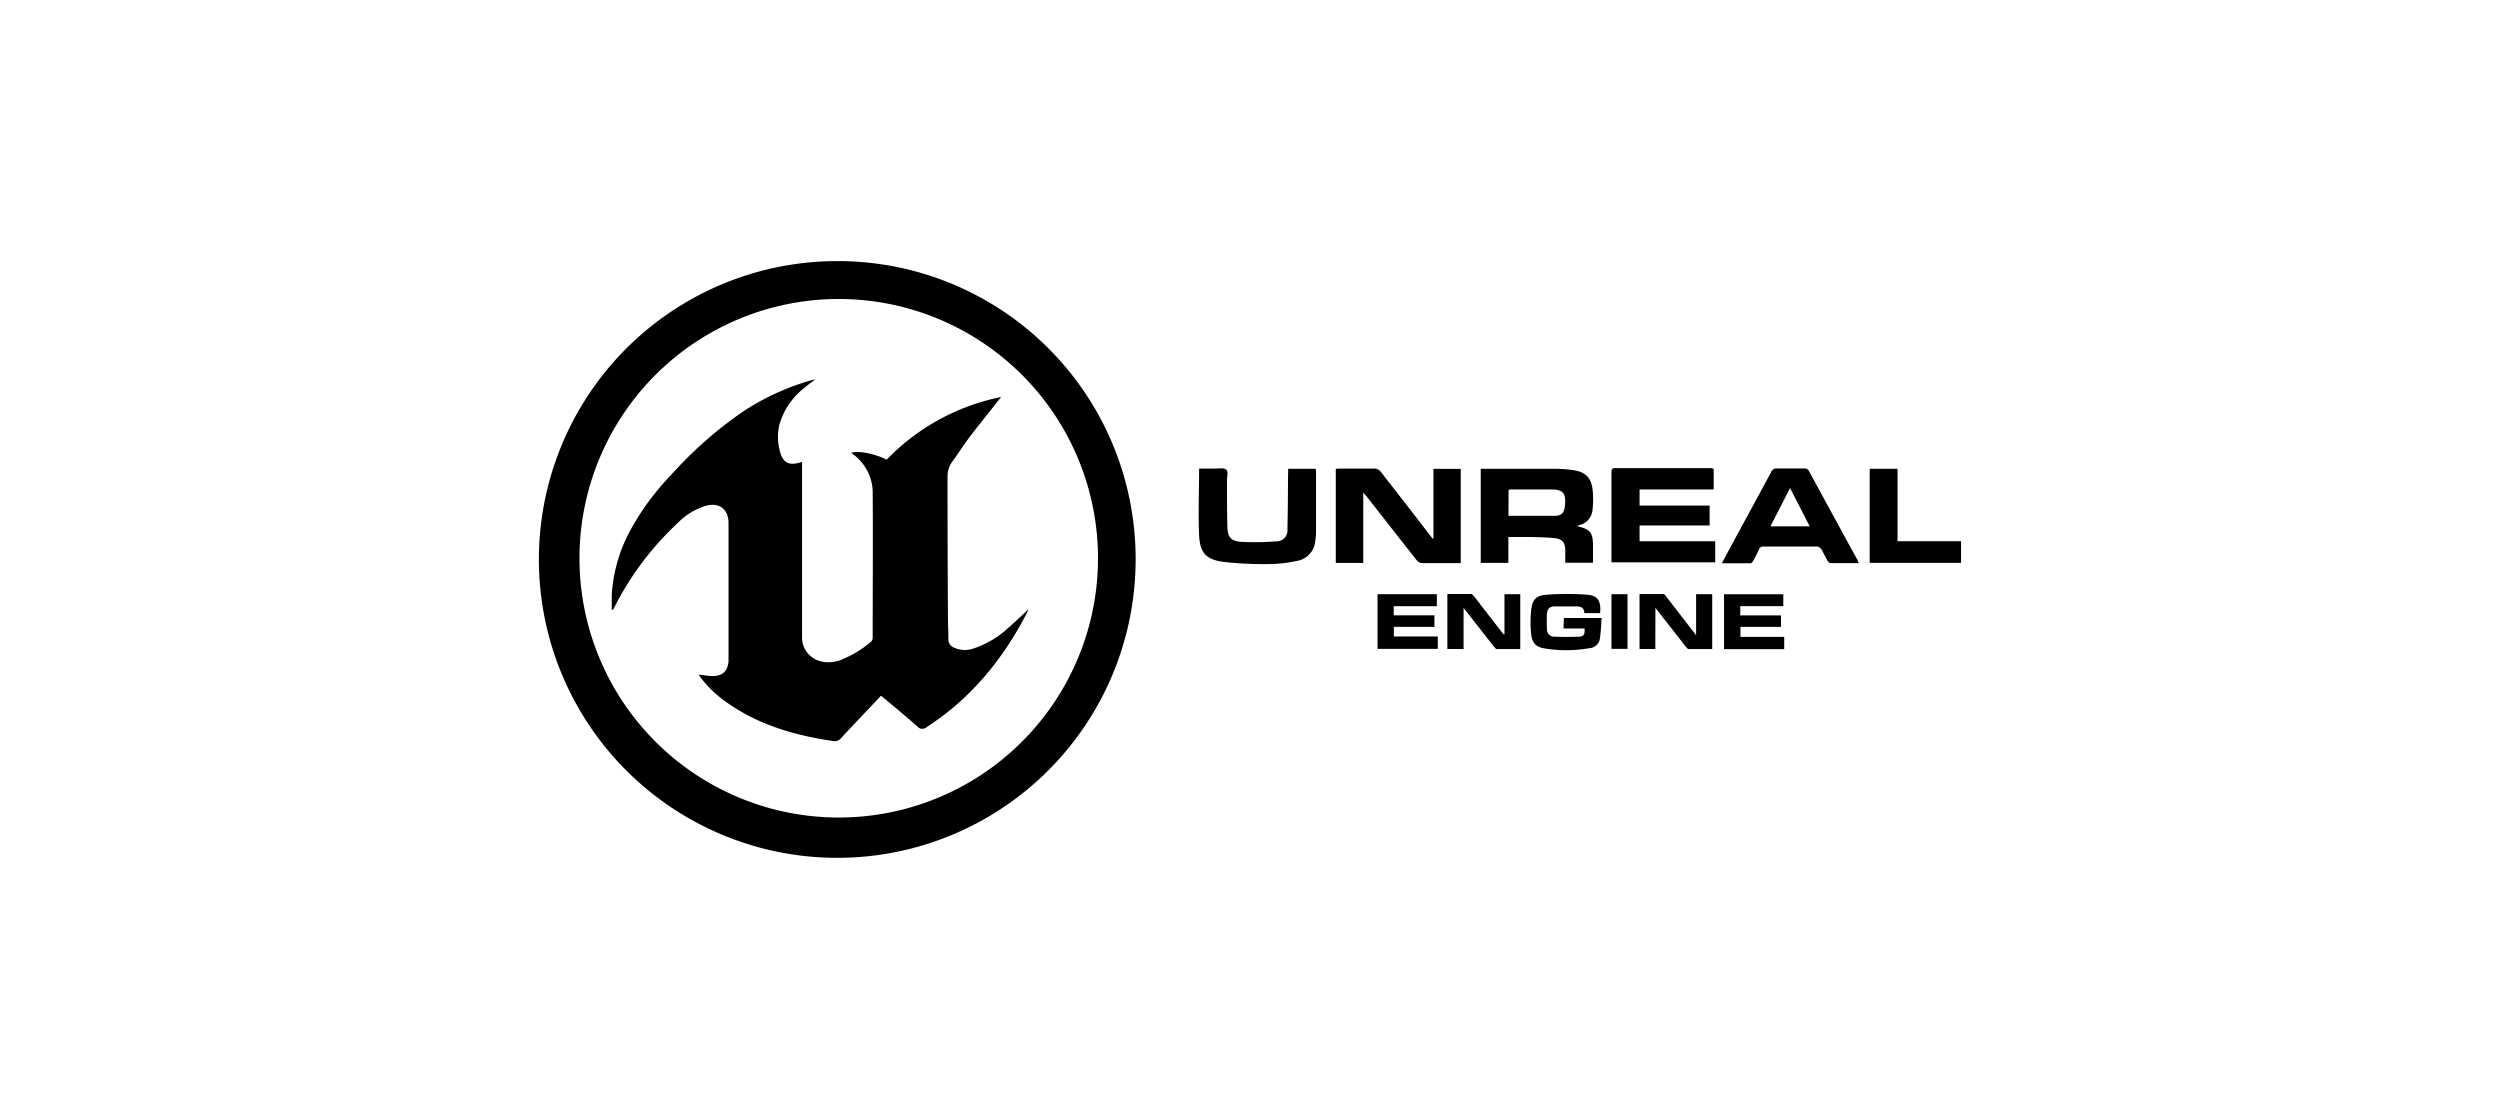 <?xml version="1.0" encoding="UTF-8"?>
<svg xmlns="http://www.w3.org/2000/svg" viewBox="0 0 475 210">
  <title>integration-tile</title>
  <path d="M215.77,106.26a56.69,56.69,0,1,1-56.52-56.65A56.58,56.58,0,0,1,215.77,106.26ZM110.1,106a49.26,49.26,0,1,0,49.26-49.19A49.27,49.27,0,0,0,110.1,106Z"></path>
  <path d="M272.35,102.32V89.09h5.19V107h-1.71c-1.87,0-3.75,0-5.62,0a1.51,1.51,0,0,1-1-.51c-3.21-4.06-6.39-8.14-9.58-12.21-.15-.19-.32-.37-.61-.69v13.37h-5.22V89.11a3.59,3.59,0,0,1,.52-.08c2.34,0,4.68,0,7,0a1.52,1.52,0,0,1,1,.58q4.83,6.18,9.61,12.39l.27.35Z"></path>
  <path d="M299.78,99.88c0,.07,0,.11,0,.11,2.44.64,2.87,1.19,2.89,3.75,0,1,0,2.07,0,3.18H297.4c0-.81,0-1.59,0-2.36,0-1.46-.58-2.16-2-2.31s-3.06-.18-4.59-.22c-1.37,0-2.75,0-4.22,0v4.91h-5.25V89.07c.27,0,.54,0,.81,0,4.47,0,8.95,0,13.42,0a25,25,0,0,1,3.34.26c2.28.32,3.39,1.36,3.68,3.65a17.65,17.65,0,0,1,0,3.8,3.26,3.26,0,0,1-2.55,3A1.13,1.13,0,0,0,299.78,99.88ZM286.61,98c3,0,5.86,0,8.74,0,1.4,0,1.85-.55,2-2,.2-2.3-.36-3-2.63-3-2.55,0-5.1,0-7.64,0a3,3,0,0,0-.45.07Z"></path>
  <path d="M325.6,89.09V93H311.52v3.07h13.31v3.77H311.52v3h14.37v4H306.18v-.75q0-8.16,0-16.31c0-.46,0-.84.65-.84,6.09,0,12.18,0,18.26,0A4.82,4.82,0,0,1,325.6,89.09Z"></path>
  <path d="M244.75,89.07H250c0,.25.05.48.05.7,0,3.67,0,7.33,0,11a14.5,14.5,0,0,1-.17,2.17,4.15,4.15,0,0,1-3.55,3.65,25.45,25.45,0,0,1-4.94.58,68.71,68.71,0,0,1-8.86-.4c-3.39-.44-4.56-1.74-4.7-5.13-.18-4.15,0-8.31,0-12.61,1,0,2,0,3,0,.74,0,1.72-.19,2.15.2s.14,1.37.15,2.09c0,2.91,0,5.82.07,8.73.05,2,.66,2.78,2.68,2.9a50.8,50.8,0,0,0,6.53-.09,2.08,2.08,0,0,0,2.2-2.33c.09-3.43.09-6.86.12-10.29C244.76,89.88,244.75,89.52,244.75,89.07Z"></path>
  <path d="M353.19,107c-1.86,0-3.6,0-5.34,0a.92.92,0,0,1-.62-.44c-.42-.72-.74-1.49-1.17-2.2a1.16,1.16,0,0,0-.8-.52c-3.41,0-6.82,0-10.22,0a.77.77,0,0,0-.82.53c-.34.76-.73,1.49-1.13,2.22-.1.18-.31.43-.47.43-1.78,0-3.57,0-5.47,0l2.69-5c2.24-4.13,4.5-8.26,6.72-12.4a1,1,0,0,1,1-.61c1.74,0,3.49,0,5.23,0a.9.9,0,0,1,.93.52q4.62,8.53,9.28,17C353,106.66,353.08,106.76,353.19,107ZM340.11,92.72,336.39,100h7.45Z"></path>
  <path d="M355.24,89.07h5.29v13.76H372.6v4.11H355.24Z"></path>
  <path d="M285.85,120.5V112.9h3v10.42c-1.48,0-3,0-4.47,0-.19,0-.4-.29-.55-.48-1.88-2.39-3.75-4.78-5.75-7.34v7.81H275V112.86c1.51,0,3,0,4.51,0,.19,0,.42.26.57.45q2.61,3.35,5.2,6.72c.14.18.29.34.43.51Z"></path>
  <path d="M297.14,117.42h7.18c-.12,1.39-.15,2.75-.37,4.09a2.15,2.15,0,0,1-2,1.65,25.2,25.2,0,0,1-8.3.07c-1.84-.27-2.54-1-2.74-2.87a21.65,21.65,0,0,1,0-4.36c.19-2,.91-2.87,2.92-3a51.05,51.05,0,0,1,7.77,0c2,.15,2.65,1.27,2.42,3.5h-3c0-1-.65-1.29-1.46-1.29-1.4,0-2.8,0-4.2,0-1,.05-1.39.54-1.44,1.52a25,25,0,0,0,0,2.73,1.4,1.4,0,0,0,1.54,1.51c1.48.06,3,.06,4.44,0,1,0,1.25-.4,1.17-1.56h-4Z"></path>
  <path d="M314.51,123.31h-3V112.87c1.49,0,3,0,4.54,0,.19,0,.39.3.55.5q2.51,3.23,5,6.48l.66.83V112.9h3.06v10.42c-1.49,0-3,0-4.48,0-.21,0-.44-.32-.61-.54q-2.58-3.28-5.14-6.57l-.56-.72Z"></path>
  <path d="M264.83,119.11v1.82h8.35v2.35H261.73V112.9H273v2.28h-8.19v1.73h7.73v2.2Z"></path>
  <path d="M330.65,115.16v1.77h7.74v2.18h-7.71V121H339v2.34H327.57V112.91h11.26v2.25Z"></path>
  <path d="M309.23,112.9v10.38h-3.05V112.9Z"></path>
  <path d="M190.21,75.43c-2,2.57-4,5-5.84,7.42-1.21,1.59-2.28,3.29-3.46,4.9a4.76,4.76,0,0,0-.88,2.93q0,13.38.08,26.76c0,1.35.09,2.7.09,4.06a1.6,1.6,0,0,0,1,1.52,4.92,4.92,0,0,0,3.72.21,18,18,0,0,0,6.72-4c1.26-1.08,2.45-2.24,3.72-3.42a1.12,1.12,0,0,1-.05.26c-4.59,9-10.71,16.56-19.24,22.08a1.23,1.23,0,0,1-1.78-.13c-2.24-2-4.55-3.87-6.89-5.84l-.75.79c-2.29,2.42-4.59,4.83-6.85,7.27a1.49,1.49,0,0,1-1.47.56c-7.54-1.1-14.71-3.2-20.92-7.83a21,21,0,0,1-4.69-4.8c.93.1,1.78.27,2.64.28,1.91,0,2.87-.88,3.06-2.78,0-.31,0-.62,0-.93,0-8.45,0-16.91,0-25.36,0-2.61-1.76-4-4.34-3.27a12.59,12.59,0,0,0-5.27,3.22,57,57,0,0,0-12.08,16.05c-.08.16-.17.31-.26.47h-.24c0-.91,0-1.81,0-2.72A29.22,29.22,0,0,1,120,100.33a48.82,48.82,0,0,1,7.42-10A76.89,76.89,0,0,1,141.2,78.18a46.7,46.7,0,0,1,13.19-6,4.55,4.55,0,0,1,.46-.06c-.72.56-1.34,1-1.92,1.5a13.63,13.63,0,0,0-4.83,7,10.25,10.25,0,0,0,.12,5.24c.59,2.18,1.75,2.7,4.17,1.9v33.31a4.66,4.66,0,0,0,3.62,4.6,6.38,6.38,0,0,0,4-.39,20.25,20.25,0,0,0,5.49-3.36,1,1,0,0,0,.31-.72c0-9.31.07-18.63,0-27.94a9.09,9.09,0,0,0-3.65-6.89c-.12-.1-.25-.18-.37-.28s0,0,0-.07c1.32-.43,4.38.17,6.68,1.31A41.72,41.72,0,0,1,190.21,75.43Z"></path>
</svg>
